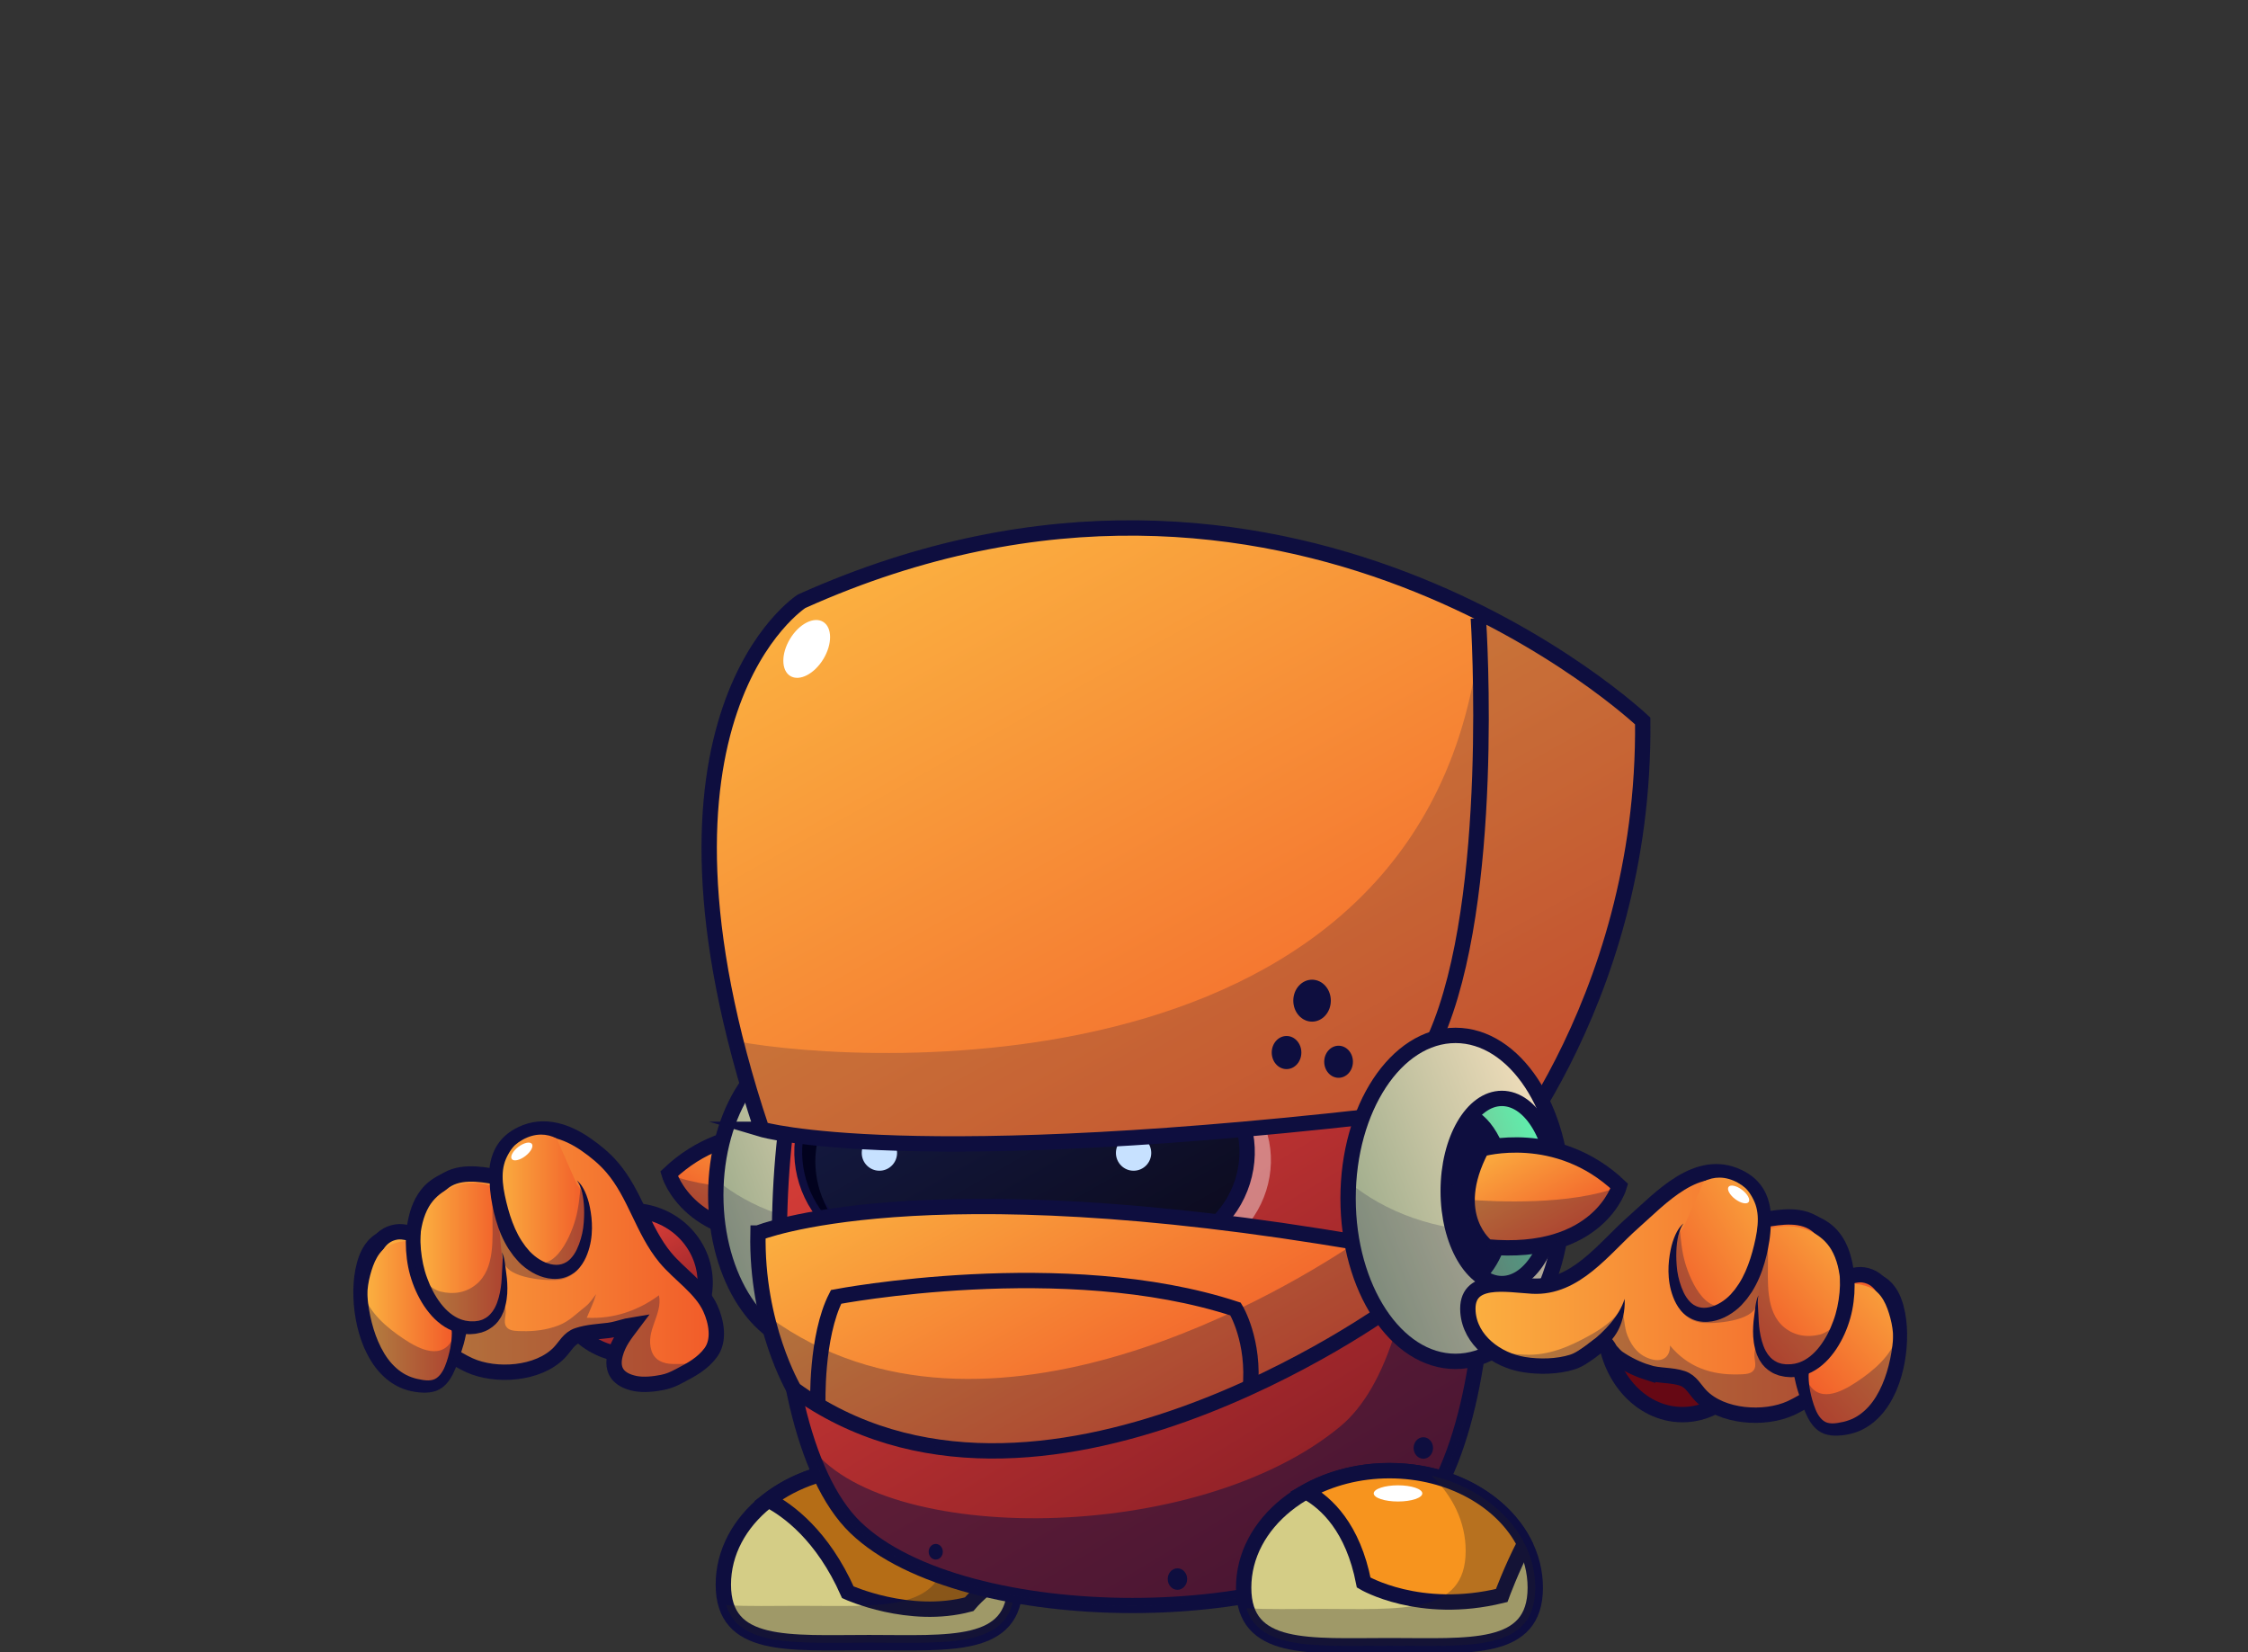<svg version="1.1" viewBox="0 0 732.13 537.98" xml:space="preserve" xmlns="http://www.w3.org/2000/svg"><rect x="0" y="0" width="732.13" height="537.98" fill="#333333" stroke="none"/><defs><clipPath id="clipPath1966"><path d="m2362 1418.5h94.08v-55.48h-94.08z"/></clipPath><linearGradient id="linearGradient1996" x2="1" gradientTransform="matrix(-19.243 -34.036 34.036 -19.243 2380.5 1532.3)" gradientUnits="userSpaceOnUse"><stop stop-color="#fbb040" offset="0"/><stop stop-color="#f15a29" offset="1"/></linearGradient><clipPath id="clipPath2018"><path d="m2343.5 1515.6h49.52v-19.93h-49.52z"/></clipPath><linearGradient id="linearGradient2044" x2="1" gradientTransform="matrix(-83.745 -32.382 -32.382 83.745 2431.9 1524.7)" gradientUnits="userSpaceOnUse"><stop stop-color="#fbe4c1" offset="0"/><stop stop-color="#8ca181" offset="1"/></linearGradient><clipPath id="clipPath2066"><path d="m2358.6 1513.8h64.44v-54.07h-64.44z"/></clipPath><linearGradient id="linearGradient2092" x2="1" gradientTransform="matrix(178.01 -294.78 -294.78 -178.01 2402 1651.9)" gradientUnits="userSpaceOnUse"><stop stop-color="#fb4c40" offset="0"/><stop stop-color="#781722" offset="1"/></linearGradient><clipPath id="clipPath2114"><path d="m2389.2 1607.9h220.15v-232.76h-220.15z"/></clipPath><clipPath id="clipPath2130"><path d="m2408.4 1548.5h131.17v-64.38h-131.17z"/></clipPath><linearGradient id="linearGradient2156" x2="1" gradientTransform="matrix(50.252 -88.884 -88.884 -50.252 2434.5 1566.5)" gradientUnits="userSpaceOnUse"><stop stop-color="#141a42" offset="0"/><stop stop-color="#0c0b1f" offset="1"/></linearGradient><radialGradient id="radialGradient2198" cx="0" cy="0" r="1" gradientTransform="matrix(12.114 0 0 -12.197 2494.7 1522.6)" gradientUnits="userSpaceOnUse"><stop stop-color="#fff" offset="0"/><stop stop-color="#fff" offset=".404"/><stop stop-color="#fff" stop-opacity="0" offset="1"/></radialGradient><mask id="mask2200" x="0" y="0" width="1" height="1" maskUnits="userSpaceOnUse"><path d="m-32768 32767h65535v-65535h-65535z" fill="url(#radialGradient2198)"/></mask><radialGradient id="radialGradient2222" cx="0" cy="0" r="1" gradientTransform="matrix(12.114 0 0 -12.197 2494.7 1522.6)" gradientUnits="userSpaceOnUse"><stop stop-color="#00aeef" offset="0"/><stop stop-color="#00aeef" offset=".404"/><stop stop-color="#2b3990" offset="1"/></radialGradient><radialGradient id="radialGradient2260" cx="0" cy="0" r="1" gradientTransform="matrix(12.114 0 0 -12.197 2412 1522.6)" gradientUnits="userSpaceOnUse"><stop stop-color="#fff" offset="0"/><stop stop-color="#fff" offset=".404"/><stop stop-color="#fff" stop-opacity="0" offset="1"/></radialGradient><mask id="mask2262" x="0" y="0" width="1" height="1" maskUnits="userSpaceOnUse"><path d="m-32768 32767h65535v-65535h-65535z" fill="url(#radialGradient2260)"/></mask><radialGradient id="radialGradient2284" cx="0" cy="0" r="1" gradientTransform="matrix(12.114 0 0 -12.197 2412 1522.6)" gradientUnits="userSpaceOnUse"><stop stop-color="#00aeef" offset="0"/><stop stop-color="#00aeef" offset=".404"/><stop stop-color="#2b3990" offset="1"/></radialGradient><linearGradient id="linearGradient2332" x2="1" gradientTransform="matrix(135.36 -239.42 -239.42 -135.36 2440.3 1732.7)" gradientUnits="userSpaceOnUse"><stop stop-color="#fbb040" offset="0"/><stop stop-color="#f15a29" offset="1"/></linearGradient><clipPath id="clipPath2354"><path d="m2365.2 1698h295.46v-186.72h-295.46z"/></clipPath><linearGradient id="linearGradient2400" x2="1" gradientTransform="matrix(60.882 -107.69 -107.69 -60.882 2439.7 1534.5)" gradientUnits="userSpaceOnUse"><stop stop-color="#fbb040" offset="0"/><stop stop-color="#f15a29" offset="1"/></linearGradient><clipPath id="clipPath2422"><path d="m2374.8 1493.5h203.85v-67.95h-203.85z"/></clipPath><linearGradient id="linearGradient2448" x2="1" gradientTransform="matrix(-90.493 -34.991 -34.991 90.493 2643.8 1524.9)" gradientUnits="userSpaceOnUse"><stop stop-color="#fbe4c1" offset="0"/><stop stop-color="#8ca181" offset="1"/></linearGradient><clipPath id="clipPath2470"><path d="m2564.6 1513.1h69.63v-58.43h-69.63z"/></clipPath><linearGradient id="linearGradient2496" x2="1" gradientTransform="matrix(-46.876 -18.125 -18.125 46.876 2637.6 1519.1)" gradientUnits="userSpaceOnUse"><stop stop-color="#58fbb4" offset="0"/><stop stop-color="#8ca181" offset="1"/></linearGradient><clipPath id="clipPath2522"><path d="m2597.2 1512.5h34.96v-32.5h-34.96z"/></clipPath><linearGradient id="linearGradient2548" x2="1" gradientTransform="matrix(19.243 -34.036 -34.036 -19.243 2615.9 1528.3)" gradientUnits="userSpaceOnUse"><stop stop-color="#fbb040" offset="0"/><stop stop-color="#f15a29" offset="1"/></linearGradient><clipPath id="clipPath2570"><path d="m2603.4 1511.6h49.52v-19.93h-49.52z"/></clipPath><clipPath id="clipPath3210"><path d="m2531.5 1417.5h94.08v-55.48h-94.08z"/></clipPath><linearGradient id="linearGradient3320" x2="1" gradientTransform="matrix(138.34 0 0 -138.34 2603.7 1476.9)" gradientUnits="userSpaceOnUse"><stop stop-color="#fbb040" offset="0"/><stop stop-color="#f15a29" offset="1"/></linearGradient><clipPath id="clipPath3342"><path d="m2613.5 1472h109.28v-35.88h-109.28z"/></clipPath><linearGradient id="linearGradient3368" x2="1" gradientTransform="matrix(-38.957 -35.281 -35.281 38.957 2752.3 1478.9)" gradientUnits="userSpaceOnUse"><stop stop-color="#fbb040" offset="0"/><stop stop-color="#f15a29" offset="1"/></linearGradient><linearGradient id="linearGradient3400" x2="1" gradientTransform="matrix(-37.487 -33.076 -33.076 37.487 2732.9 1497.9)" gradientUnits="userSpaceOnUse"><stop stop-color="#fbb040" offset="0"/><stop stop-color="#f15a29" offset="1"/></linearGradient><linearGradient id="linearGradient3432" x2="1" gradientTransform="matrix(-47.041 -28.666 -28.666 47.041 2710.2 1508.5)" gradientUnits="userSpaceOnUse"><stop stop-color="#fbb040" offset="0"/><stop stop-color="#f15a29" offset="1"/></linearGradient><clipPath id="clipPath3454"><path d="m2713.7 1462.9h30.48v-30.72h-30.48z"/></clipPath><clipPath id="clipPath3470"><path d="m2669.5 1499.8h56.87v-47.44h-56.87z"/></clipPath><linearGradient id="linearGradient8816" x2="1" gradientTransform="matrix(31.582 -52.296 -52.296 -31.582 2314.8 1507.2)" gradientUnits="userSpaceOnUse"><stop stop-color="#fb4c40" offset="0"/><stop stop-color="#781722" offset="1"/></linearGradient><linearGradient id="linearGradient8848" x2="1" gradientTransform="matrix(113.62 0 0 -113.62 2245.3 1488.9)" gradientUnits="userSpaceOnUse"><stop stop-color="#fbb040" offset="0"/><stop stop-color="#f15a29" offset="1"/></linearGradient><clipPath id="clipPath8870"><path d="m2264.5 1477.2h89.34v-29.73h-89.34z"/></clipPath><linearGradient id="linearGradient8896" x2="1" gradientTransform="matrix(28.184 0 0 -28.184 2245.1 1470.3)" gradientUnits="userSpaceOnUse"><stop stop-color="#fbb040" offset="0"/><stop stop-color="#f15a29" offset="1"/></linearGradient><linearGradient id="linearGradient8928" x2="1" gradientTransform="matrix(27.507 0 0 -27.507 2262.2 1489.2)" gradientUnits="userSpaceOnUse"><stop stop-color="#fbb040" offset="0"/><stop stop-color="#f15a29" offset="1"/></linearGradient><linearGradient id="linearGradient8960" x2="1" gradientTransform="matrix(29.841 0 0 -29.841 2287.1 1506.2)" gradientUnits="userSpaceOnUse"><stop stop-color="#fbb040" offset="0"/><stop stop-color="#f15a29" offset="1"/></linearGradient><clipPath id="clipPath8982"><path d="m2243.1 1476.9h30.48v-30.72h-30.48z"/></clipPath><clipPath id="clipPath8998"><path d="m2260.9 1513.8h56.88v-47.44h-56.88z"/></clipPath></defs><g transform="matrix(1.333 0 0 -1.333 0 2690.7)"><g transform="matrix(.75 0 0 .75 -1594.1 594.92)"><g transform="translate(2456.1 1382)"><path d="m0 0c0-21.059-21.268-18.898-47.5-18.898-26.234 0-47.5-2.161-47.5 18.898 0 21.061 21.266 38.133 47.5 38.133 26.232 0 47.5-17.072 47.5-38.133" fill="#d4cd86"/><path d="m0 0c0-21.059-21.268-18.898-47.5-18.898-26.234 0-47.5-2.161-47.5 18.898 0 21.061 21.266 38.133 47.5 38.133 26.232 0 47.5-17.072 47.5-38.133z" fill="none" stroke="#0e0e3f" stroke-miterlimit="10" stroke-width="5"/></g><g transform="translate(2408.6 1420.1)"><path d="m0 0c-12.723 0-24.268-4.023-32.793-10.561 6.375-3.332 17.611-11.488 25.856-30.039 0 0 19.964-9.115 39.496-3.906 0 0 6.089 7.35 14.58 11.01-2.852 18.871-22.862 33.496-47.139 33.496" fill="#b56d16"/><path d="m0 0c-12.723 0-24.268-4.023-32.793-10.561 6.375-3.332 17.611-11.488 25.856-30.039 0 0 19.964-9.115 39.496-3.906 0 0 6.089 7.35 14.58 11.01-2.852 18.871-22.862 33.496-47.139 33.496z" fill="none" stroke="#0e0e3f" stroke-miterlimit="10" stroke-width="5"/></g><g clip-path="url(#clipPath1966)" opacity=".3"><g transform="translate(2422.3 1418.5)"><path d="m0 0c6.937-6.629 11.123-15.178 11.123-24.514 0-21.058-21.266-18.898-47.5-18.898-8.723 0-16.891-0.236-23.916 0.221 4.322-13.883 23.533-12.221 46.584-12.221 26.232 0 47.5-2.16 47.5 18.898 0 17.233-14.242 31.789-33.791 36.514" fill="#231f20"/></g></g><g transform="translate(2419.3 1412.7)"><path d="m0 0c0-1.455-3.541-2.637-7.91-2.637-4.371 0-7.912 1.182-7.912 2.637 0 1.457 3.541 2.637 7.912 2.637 4.369 0 7.91-1.18 7.91-2.637" fill="#fff"/></g><path d="m2343.4 1515.8s6.479-23.099 43.035-19.799c0 0 13.42 9.899 1.852 31.899 0 0-4.457 1.299-11.146 1.299-9.006 0-22.058-2.353-33.741-13.399" fill="url(#linearGradient1996)"/><g transform="translate(2388.3 1527.9)"><path d="m0 0s-24.526 7.15-44.887-12.1c0 0 6.479-23.099 43.035-19.799 0 0 13.42 9.899 1.852 31.899z" fill="none" stroke="#0e0e3f" stroke-miterlimit="10" stroke-width="5"/></g><g clip-path="url(#clipPath2018)" opacity=".3"><g transform="translate(2393 1511.4)"><path d="m0 0c0.083-10.556-6.543-15.459-6.543-15.459-34.687-3.131-42.289 17.492-42.977 19.611 15.874-6.043 40.178-4.886 49.52-4.152" fill="#0e0e3f"/></g></g><path d="m2358.6 1508.9c0-27.134 14.497-49.131 32.382-49.131 17.883 0 32.381 21.997 32.381 49.131 0 27.135-14.498 49.131-32.381 49.131-17.885 0-32.382-21.996-32.382-49.131" fill="url(#linearGradient2044)"/><g transform="translate(2423.4 1508.9)"><path d="m0 0c0-27.135-14.498-49.131-32.381-49.131-17.885 0-32.383 21.996-32.383 49.131s14.498 49.131 32.383 49.131c17.883 0 32.381-21.996 32.381-49.131z" fill="none" stroke="#0e0e3f" stroke-miterlimit="10" stroke-width="5"/></g><g clip-path="url(#clipPath2066)" opacity=".2"><g transform="translate(2402.3 1499)"><path d="m0 0c-17.052 0-32.454 5.686-43.49 14.832-0.107-1.626-0.163-3.273-0.163-4.941 0-27.135 14.498-49.131 32.382-49.131 16.331 0 29.831 18.344 32.053 42.191-6.483-1.908-13.481-2.951-20.782-2.951" fill="#0e0e3f"/></g></g><path d="m2404.1 1598.9c-31.417-37.541-34.558-165 0-198.36 35.092-33.88 145.37-33.88 180.46 0 34.558 33.368 31.417 160.82 0 198.36-15.951 19.059-53.091 28.588-90.231 28.588s-74.279-9.529-90.231-28.588" fill="url(#linearGradient2092)"/><g transform="translate(2584.6 1400.6)"><path d="m0 0c-35.092-33.881-145.37-33.881-180.46 0-34.559 33.367-31.418 160.82 0 198.36 31.902 38.117 148.56 38.117 180.46 0 31.418-37.541 34.559-165 0-198.36z" fill="none" stroke="#0e0e3f" stroke-miterlimit="10" stroke-width="4.947"/></g><g clip-path="url(#clipPath2114)" opacity=".5"><g transform="translate(2584.6 1598.9)"><path d="m0 0c-2.742 3.277-6.127 6.268-10.016 8.98 19.004-54.595 18.768-148.38-12.482-174.34-46.74-38.834-150.07-38.834-172.9-6.049 3.819-11.611 8.774-21.004 14.932-26.949 35.092-33.881 145.37-33.881 180.46 0 34.559 33.367 31.418 160.82 0 198.36" fill="#0e0e3f"/></g></g><g clip-path="url(#clipPath2130)" opacity=".4"><g transform="translate(2518.8 1548.2)"><path d="m0 0c-0.335 0.106-0.714 0.206-1.072 0.31 23.398-11.889 19.55-46.704-5.061-56.389-18.068-7.11-81.711-7.461-104.34-1.063 0.929-0.47 1.879-0.918 2.877-1.309 19.022-7.486 88.579-7.486 107.6 0 26.256 10.332 28.881 49.266 0 58.451" fill="#fff"/></g></g><path d="m2406.9 1550.1c-28.116-8.941-25.559-46.842 0-56.902 18.517-7.286 86.228-7.286 104.75 0 25.558 10.06 28.113 47.961 0 56.902-10.184 3.238-31.278 4.858-52.373 4.858s-42.19-1.62-52.373-4.858" fill="url(#linearGradient2156)"/><g transform="translate(2511.6 1493.2)"><path d="m0 0c-18.518-7.287-86.229-7.287-104.74 0-25.56 10.059-28.116 47.961 0 56.901 20.366 6.478 84.378 6.478 104.74 0 28.113-8.94 25.559-46.842 0-56.901z" fill="none" stroke="#0e0e3f" stroke-miterlimit="10" stroke-width="5"/></g><g transform="translate(2411.2 1547)"><path d="m0 0c20.368 6.478 84.379 6.478 104.75 0 2.359-0.75 4.484-1.72 6.416-2.845-2.883 2.497-6.436 4.532-10.709 5.891-20.367 6.477-84.379 6.477-104.74 0-26.367-8.385-25.759-42.239-4.5-54.714-16.903 14.22-15.661 43.893 8.792 51.668" fill="#02021e"/></g><g mask="url(#mask2200)"><path d="m2482.6 1522.6c0-6.735 5.421-12.196 12.113-12.196 6.69 0 12.113 5.461 12.113 12.196 0 6.738-5.423 12.198-12.113 12.198-6.692 0-12.113-5.46-12.113-12.198" fill="url(#radialGradient2222)"/></g><g transform="translate(2500.5 1522.6)"><path d="m0 0c0-3.199-2.576-5.794-5.754-5.794s-5.754 2.595-5.754 5.794 2.576 5.793 5.754 5.793 5.754-2.594 5.754-5.793" fill="#c7e1ff"/></g><g mask="url(#mask2262)"><path d="m2399.8 1522.6c0-6.735 5.425-12.196 12.114-12.196 6.691 0 12.114 5.461 12.114 12.196 0 6.738-5.423 12.198-12.114 12.198-6.689 0-12.114-5.46-12.114-12.198" fill="url(#radialGradient2284)"/></g><g transform="translate(2417.7 1522.6)"><path d="m0 0c0-3.199-2.576-5.794-5.755-5.794-3.177 0-5.755 2.595-5.755 5.794s2.578 5.793 5.755 5.793c3.179 0 5.755-2.594 5.755-5.793" fill="#c7e1ff"/></g><g transform="translate(2421.8 1602.4)"><path d="m0 0c0.91-1.408-0.838-4.156-3.902-6.137-3.066-1.98-6.287-2.445-7.198-1.036-0.91 1.408 0.836 4.155 3.903 6.136 3.064 1.98 6.287 2.445 7.197 1.037" fill="#fff"/></g><g transform="translate(2592.3 1426.5)"><path d="m0 0c0-1.936-1.416-3.504-3.166-3.504-1.748 0-3.166 1.568-3.166 3.504s1.418 3.504 3.166 3.504c1.75 0 3.166-1.568 3.166-3.504" fill="#0e0e3f"/></g><g transform="translate(2512.2 1383.8)"><path d="m0 0c0-1.936-1.418-3.504-3.167-3.504s-3.167 1.568-3.167 3.504 1.418 3.504 3.167 3.504 3.167-1.568 3.167-3.504" fill="#0e0e3f"/></g><g transform="translate(2432.6 1392.7)"><path d="m0 0c0-1.407-1.029-2.549-2.303-2.549-1.271 0-2.302 1.142-2.302 2.549s1.031 2.548 2.302 2.548c1.274 0 2.303-1.141 2.303-2.548" fill="#0e0e3f"/></g><path d="m2386.6 1702.3s-57.999-37-12.999-172c0 0 47-14.001 214 5.999l20.001-25s54 58 52.999 152c0 0-66.308 62.866-166.93 62.872-32.478 0-68.518-6.546-107.07-23.871" fill="url(#linearGradient2332)"/><g transform="translate(2373.6 1530.3)"><path d="m0 0s47-14 214 6l20-25s54 58 53 152c0 0-116 110-274 39 0 0-58-37-13-172z" fill="none" stroke="#0e0e3f" stroke-miterlimit="10" stroke-width="5"/></g><g clip-path="url(#clipPath2354)" opacity=".2"><g transform="translate(2660.6 1663.3)"><path d="m0 0s-27.388 20.336-52.377 34.719c-10.91-156.99-199.9-147.21-243.06-139 2.283-9.042 5.066-18.598 8.438-28.715 0 0 47-14 214 6l20-25s54 58 53 152" fill="#0e0e3f"/></g></g><g transform="translate(2393.6 1695.6)"><path d="m0 0c3-1.813 3.042-7.236 0.095-12.11-2.949-4.875-7.77-7.357-10.77-5.542-3 1.813-3.042 7.236-0.094 12.111 2.948 4.874 7.769 7.355 10.769 5.541" fill="#fff"/></g><g transform="translate(2595.4 1559.4)"><path d="m0 0-4.576 2.014c19.53 44.384 13.795 134.3 13.735 135.21l4.988 0.332c0.249-3.738 5.873-92.055-14.147-137.55" fill="#0e0e3f"/></g><g transform="translate(2559 1572.2)"><path d="m0 0c0-3.773-2.736-6.832-6.113-6.832-3.375 0-6.113 3.059-6.113 6.832s2.738 6.832 6.113 6.832c3.377 0 6.113-3.059 6.113-6.832" fill="#0e0e3f"/></g><g transform="translate(2549.4 1555.3)"><path d="m0 0c0-2.979-2.16-5.394-4.826-5.394-2.664 0-4.825 2.415-4.825 5.394s2.161 5.394 4.825 5.394c2.666 0 4.826-2.415 4.826-5.394" fill="#0e0e3f"/></g><g transform="translate(2566.2 1552.3)"><path d="m0 0c0-2.886-2.092-5.224-4.675-5.224-2.581 0-4.674 2.338-4.674 5.224s2.093 5.225 4.674 5.225c2.583 0 4.675-2.339 4.675-5.225" fill="#0e0e3f"/></g><path d="m2372.4 1496.5c-0.653-30.018 11.747-50.901 11.747-50.901 78.96-57.426 194.46 26.756 194.46 26.756l-9.788 20.882c-52.7 9.062-93.104 11.936-123.17 11.936-52.219-1e-3 -73.251-8.673-73.251-8.673" fill="url(#linearGradient2400)"/><g transform="translate(2372.4 1496.5)"><path d="m0 0s52.207 21.535 196.42-3.263l9.788-20.882s-115.5-84.181-194.47-26.755c0 0-12.399 20.882-11.747 50.9z" fill="none" stroke="#0e0e3f" stroke-miterlimit="10" stroke-width="5"/></g><g clip-path="url(#clipPath2422)" opacity=".3"><g transform="translate(2568.8 1493.2)"><path d="m0 0c-0.524 0.091-1.036 0.174-1.558 0.263-19.502-13.168-120.08-76.078-191.1-24.423 0 0-0.546 0.923-1.396 2.638 3.442-16.11 9.378-26.116 9.378-26.116 78.961-57.425 194.47 26.756 194.47 26.756z" fill="#0e0e3f"/></g></g><path d="m2564.6 1507.8c0-29.321 15.666-53.09 34.99-53.09 19.325 0 34.992 23.769 34.992 53.09s-15.667 53.089-34.992 53.089c-19.324 0-34.99-23.768-34.99-53.089" fill="url(#linearGradient2448)"/><g transform="translate(2634.6 1507.8)"><path d="m0 0c0-29.321-15.667-53.091-34.991-53.091s-34.99 23.77-34.99 53.091c0 29.32 15.666 53.089 34.99 53.089s34.991-23.769 34.991-53.089z" fill="none" stroke="#0e0e3f" stroke-miterlimit="10" stroke-width="5"/></g><g clip-path="url(#clipPath2470)" opacity=".2"><g transform="translate(2611.8 1497.1)"><path d="m0 0c-18.426 0-35.068 6.145-46.994 16.027-0.115-1.756-0.176-3.537-0.176-5.339 0-29.321 15.666-53.09 34.99-53.09 17.647 0 32.235 19.823 34.637 45.591-7.006-2.062-14.568-3.189-22.457-3.189" fill="#0e0e3f"/></g></g><path d="m2597.2 1510.2c0-16.66 7.827-30.165 17.481-30.165 9.655 0 17.482 13.505 17.482 30.165 0 16.659-7.827 30.163-17.482 30.163-9.654 0-17.481-13.504-17.481-30.163" fill="url(#linearGradient2496)"/><g transform="translate(2632.2 1510.2)"><path d="m0 0c0-16.659-7.828-30.164-17.482-30.164-9.655 0-17.482 13.505-17.482 30.164 0 16.66 7.827 30.164 17.482 30.164 9.654 0 17.482-13.504 17.482-30.164z" fill="none" stroke="#0e0e3f" stroke-miterlimit="10" stroke-width="5"/></g><g transform="translate(2606.1 1536.5)"><path d="m0 0c-5.334-5.164-8.942-15.002-8.942-26.307 0-13.445 5.102-24.826 12.145-28.72 5.332 5.166 8.942 15.003 8.942 26.307 0 13.447-5.102 24.825-12.145 28.72" fill="#0e0e3f"/></g><g clip-path="url(#clipPath2522)" opacity=".3"><g transform="translate(2632.1 1510.1)"><path d="m0 0c-15.758-2.032-27.264-0.073-34.892 2.46-0.034-0.773-0.068-1.548-0.068-2.338 0-16.659 7.827-30.164 17.481-30.164 9.631 0 17.44 13.439 17.479 30.042" fill="#0e0e3f"/></g></g><path d="m2608.1 1523.9c-11.568-22 1.852-31.899 1.852-31.899 36.557-3.3 43.035 19.8 43.035 19.8-11.683 11.045-24.735 13.399-33.741 13.398-6.688 0-11.146-1.299-11.146-1.299" fill="url(#linearGradient2548)"/><g transform="translate(2608.1 1523.9)"><path d="m0 0s24.526 7.15 44.887-12.1c0 0-6.479-23.099-43.035-19.799 0 0-13.42 9.899-1.852 31.899z" fill="none" stroke="#0e0e3f" stroke-miterlimit="10" stroke-width="5"/></g><g clip-path="url(#clipPath2570)" opacity=".3"><g transform="translate(2603.4 1507.4)"><path d="M 0,0 C -0.083,-10.556 6.543,-15.459 6.543,-15.459 41.23,-18.59 48.832,2.033 49.52,4.152 33.646,-1.891 9.342,-0.734 0,0" fill="#0e0e3f"/></g></g><g transform="translate(2391.9 1440.7)"><path d="m0 0s-0.72 22.058 5.94 35.024c0 0 74.586 14.282 130.13-3.967 0 0 6.348-10.315 4.761-26.184" fill="none" stroke="#0e0e3f" stroke-miterlimit="10" stroke-width="5"/></g><g transform="translate(2625.6 1381)"><path d="m0 0c0-21.059-21.266-18.898-47.5-18.898-26.232 0-47.5-2.161-47.5 18.898 0 21.061 21.268 38.133 47.5 38.133 26.234 0 47.5-17.072 47.5-38.133" fill="#d4cd86"/><path d="m0 0c0-21.059-21.266-18.898-47.5-18.898-26.232 0-47.5-2.161-47.5 18.898 0 21.061 21.268 38.133 47.5 38.133 26.234 0 47.5-17.072 47.5-38.133z" fill="none" stroke="#0e0e3f" stroke-miterlimit="10" stroke-width="5"/></g><g transform="translate(2578.1 1419.1)"><path d="m 0,0 c -10.098,0 -19.453,-2.537 -27.148,-6.85 6.685,-3.67 15.277,-11.765 18.753,-29.593 0,0 18.143,-10.782 44.961,-4.207 0,0 3.112,8.515 7.446,16.863 C 36.949,-9.84 19.91,0 0,0" fill="#f7941e"/><path d="m 0,0 c -10.098,0 -19.453,-2.537 -27.148,-6.85 6.685,-3.67 15.277,-11.765 18.753,-29.593 0,0 18.143,-10.782 44.961,-4.207 0,0 3.112,8.515 7.446,16.863 C 36.949,-9.84 19.91,0 0,0 Z" fill="none" stroke="#0e0e3f" stroke-miterlimit="10" stroke-width="5"/></g><g clip-path="url(#clipPath3210)" opacity=".3"><g transform="translate(2591.8 1417.5)"><path d="m0 0c6.939-6.629 11.125-15.178 11.125-24.514 0-21.058-21.268-18.898-47.5-18.898-8.725 0-16.893-0.236-23.918 0.221 4.324-13.883 23.533-12.221 46.584-12.221 26.234 0 47.5-2.16 47.5 18.898 0 17.233-14.242 31.789-33.791 36.514" fill="#231f20"/></g></g><g transform="translate(2588.8 1411.7)"><path d="m0 0c0-1.455-3.543-2.637-7.912-2.637s-7.912 1.182-7.912 2.637c0 1.457 3.543 2.637 7.912 2.637s7.912-1.18 7.912-2.637" fill="#fff"/></g><g transform="translate(2698.9 1466.9)"><path d="m0 0c0-16.312-11.353-29.535-25.355-29.535-14.003 0-25.356 13.223-25.356 29.535s11.353 29.535 25.356 29.535c14.002 0 25.355-13.223 25.355-29.535" fill="#660814"/><path d="m0 0c0-16.312-11.353-29.535-25.355-29.535-14.003 0-25.356 13.223-25.356 29.535s11.353 29.535 25.356 29.535c14.002 0 25.355-13.223 25.355-29.535z" fill="none" stroke="#0e0e3f" stroke-miterlimit="10" stroke-width="5"/></g><path d="m2657.4 1499.9c-9.411-8.321-18.68-21.432-32.713-20.654-8.321 0.457-21.876 3.365-21.003-8.43 0.682-9.24 9.392-15.713 18.24-17.138 5.064-0.818 10.954-0.673 15.703 0.809 2.252 0.706 4.13 2.112 6.039 3.444 1.012 0.705 3.386 2.974 4.726 2.607 0.728-0.199 1.278-1.801 1.896-2.47 0.702-0.762 1.476-1.7 2.341-2.287 2.942-2.006 6.183-3.579 9.579-4.66 3.669-1.17 7.752-0.735 11.347-1.94 2.858-0.957 4.01-3.576 5.998-5.631 6.836-7.066 20.669-7.955 29.23-4.086 5.066 2.289 7.813 5.294 13.699 5.294 2.885 0 5.528-0.08 8.047 1.157 5.088 2.502 9.273 4.526 10.534 10.532 0.507 2.42 0.785 4.959 0.904 7.419 0.103 2.102-0.18 4.377-0.447 6.463-0.694 5.455-2.772 11.621-8.982 12.565-1.349 0.205-2.661-0.065-3.972-0.334-1.175-0.241-2.351-0.482-3.556-0.381-2.529 0.215-1.568 0.604-1.582 3.176-0.023 4.807-1.879 10.018-5.528 13.26-5.049 4.478-12.455 3.176-17.939 2.211-0.127 6.318-2.195 11.12-8.18 13.984-2.467 1.181-4.884 1.694-7.243 1.694-10.462-1e-3 -19.762-10.086-27.138-16.604" fill="url(#linearGradient3320)"/><g transform="translate(2662.2 1451.1)"><path d="m0 0c-3.396 1.082-6.637 2.654-9.579 4.66-0.865 0.588-1.639 1.526-2.341 2.287-0.617 0.67-1.168 2.272-1.895 2.471-1.341 0.367-3.714-1.902-4.726-2.607-1.91-1.332-3.787-2.739-6.039-3.444-4.75-1.482-10.64-1.627-15.703-0.81-8.849 1.425-17.559 7.898-18.24 17.138-0.873 11.795 12.681 8.887 21.002 8.43 14.034-0.777 23.302 12.334 32.712 20.654 9.039 7.989 20.968 21.332 34.382 14.91 5.986-2.863 8.053-7.666 8.18-13.984 5.484 0.965 12.891 2.268 17.939-2.211 3.649-3.242 5.505-8.453 5.529-13.26 0.012-2.572-0.948-2.961 1.582-3.175 2.548-0.213 4.969 1.103 7.527 0.714 6.21-0.943 8.288-7.109 8.983-12.564 0.266-2.086 0.549-4.361 0.447-6.463-0.12-2.461-0.398-5-0.906-7.42-1.26-6.006-5.445-8.029-10.533-10.531-2.519-1.238-5.162-1.158-8.047-1.158-5.885 0-8.633-3.004-13.699-5.293-8.561-3.869-22.394-2.981-29.229 4.086-1.989 2.054-3.141 4.674-5.999 5.631-3.595 1.205-7.678 0.769-11.347 1.939z" fill="none" stroke="#0e0e3f" stroke-miterlimit="10" stroke-width="5"/></g><g clip-path="url(#clipPath3342)" opacity=".3"><g transform="translate(2662.2 1451.1)"><path d="m0 0c-3.396 1.082-6.637 2.654-9.579 4.66-0.865 0.588-1.639 1.526-2.341 2.287-0.617 0.67-1.168 2.272-1.895 2.471-1.341 0.367-3.714-1.902-4.726-2.607-1.91-1.332-3.787-2.739-6.039-3.444-2.877-0.898-6.452-1.683-9.45-1.121-2.894 0.541-5.863 0.041-8.677 1.201-2.322 0.959-4.015 2.514-6.075 3.996 2.695-1.314 5.676-1.5 8.747-1.652 7.746-0.387 14.773 2.678 21.393 6.406 4.253 2.395 7.433 4.762 10.237 8.68 0.951-2.932 0.68-6.043 1.903-9.016 1.53-3.72 3.819-6.48 7.808-7.576 3.544-0.974 6.026 0.678 5.993 4.477 5.705-6.92 13.299-9.637 22.218-9.397 1.304 0.035 3.512-0.015 4.587 0.899 1.732 1.474 0.615 3.57 0.687 5.642 0.062 1.77 0.975 4.516 0.568 6.19 1.03-4.246 3.671-9.932 8.126-11.467 5.737-1.977 12.137 1.51 15.293 6.279 0.646 0.977 0.995 2.092 1.719 3.024-0.05-3.309-1.775-6.618-2.715-9.883-3.403-11.832-13.573-14.592-24.738-15.035-6.745-0.268-13.963 3.086-17.28 8.972-0.576 1.024-1.234 2.485-2.067 3.287-1.483 1.432-3.652 0.991-5.494 1.088-2.764 0.147-5.574 0.801-8.203 1.639" fill="#0e0e3f"/></g></g><path d="m2725.5 1479.4-10.163-27.105c-2.465-3.365-0.939-12.599 0.895-16.037 2.102-3.926 5.198-4.123 9.369-3.32 3.384 0.65 6.39 2.445 8.733 4.951 2.971 3.176 4.864 7.252 6.09 11.385 0.636 2.146 1.096 4.346 1.404 6.564 0.619 4.467 0.615 8.608-0.564 12.998-1.058 3.939-2.738 8.397-6.844 10.02-1.666 0.656-3.674 1.168-5.613 1.168-1.156 0-2.288-0.182-3.307-0.624" fill="url(#linearGradient3368)"/><g transform="translate(2726.4 1483.1)"><path d="m0 0s0.088 0.045 0.257 0.133c0.172 0.084 0.411 0.232 0.772 0.346 0.708 0.263 1.792 0.564 3.215 0.611 1.414 0.051 3.163-0.035 5.107-0.567 0.975-0.252 2-0.609 3.053-1.138 0.531-0.262 1.057-0.586 1.576-0.99l0.198-0.149 0.228-0.215 0.312-0.293c0.21-0.197 0.421-0.396 0.635-0.597 0.425-0.498 0.908-1.088 1.306-1.661 0.335-0.58 0.757-1.156 1.034-1.787 0.308-0.623 0.607-1.269 0.825-1.939 0.258-0.664 0.453-1.348 0.643-2.045 0.754-2.783 1.106-5.754 1.164-8.822 0.044-3.063-0.178-6.227-0.753-9.403-0.546-3.177-1.466-6.365-2.764-9.445-1.357-3.049-3.085-6.033-5.49-8.5-2.354-2.48-5.376-4.424-8.589-5.312-0.794-0.258-1.596-0.383-2.407-0.54-0.671-0.105-1.529-0.212-2.295-0.248-1.565-0.078-3.281 4e-3 -4.917 0.672-4.747 1.905-6.397 7.975-7.881 12.36-0.61 1.8-1.125 3.64-1.495 5.504-0.141 0.712-0.486 1.33 0.145 1.765 0.614 0.426 1.458 0.555 2.143 0.817 0.994 0.379 1.958 0.839 2.889 1.349-0.488-0.267-0.666-2.568-0.665-3.099 3e-3 -1.668 0.206-3.309 0.515-4.948 0.37-1.806 0.899-3.855 1.728-5.888 0.795-1.985 2.145-3.881 3.907-4.356 0.897-0.267 2.012-0.258 3.241-0.074 0.637 0.1 1.188 0.211 1.931 0.369 0.59 0.166 1.225 0.299 1.809 0.539 2.404 0.83 4.565 2.391 6.397 4.401 1.832 2.013 3.29 4.515 4.445 7.171 1.153 2.67 2 5.516 2.598 8.379 0.601 2.864 0.948 5.748 1.087 8.543 0.101 2.784 0.059 5.502-0.374 7.961-0.199 1.233-0.514 2.389-0.891 3.461-0.157 0.559-0.434 1.024-0.636 1.537-0.245 0.459-0.472 0.84-0.735 1.286-0.186 0.226-0.371 0.451-0.553 0.671l-0.272 0.332-0.067 0.082s-0.034 0.041-0.051 0.063c-0.02 0.021 0.122-0.119 0.054-0.053l-0.127 0.121c-0.326 0.334-0.703 0.637-1.089 0.922-0.776 0.57-1.617 1.037-2.442 1.401-1.652 0.736-3.218 1.164-4.528 1.375-1.31 0.203-2.381 0.201-3.087 0.103-0.358-0.029-0.638-0.103-0.824-0.144-0.185-0.04-0.282-0.061-0.282-0.061" fill="#0e0e3f"/></g><path d="m2700.3 1497.1-2.002-22.721c-0.725-1.775-0.523-4.17-0.651-6.097-0.515-7.747 1.077-16.959 10.441-16.67 8.275 0.257 13.502 9.14 15.573 16.162 2.129 7.199 2.028 17.072-1.584 23.253-2.926 5.01-8.726 7.719-14.447 7.719-2.546 0-5.076-0.537-7.33-1.646" fill="url(#linearGradient3400)"/><g transform="translate(2700.5 1500.8)"><path d="m0 0s0.373 0.215 1.072 0.617c0.699 0.375 1.815 0.906 3.294 1.322 1.485 0.393 3.363 0.752 5.556 0.69 2.184-0.047 4.692-0.457 7.234-1.559 2.522-1.09 5.186-2.806 7.167-5.47 0.241-0.336 0.484-0.674 0.728-1.016l0.092-0.129 0.022-0.031c-0.025 0.049 0.062-0.104 0.059-0.1l0.035-0.06 0.141-0.243 0.286-0.486 0.287-0.494 0.288-0.59c0.181-0.39 0.403-0.803 0.551-1.189 0.678-1.547 1.125-3.192 1.513-4.864 0.721-3.359 0.942-6.884 0.723-10.439-0.123-1.775-0.336-3.564-0.694-5.346-0.35-1.789-0.866-3.558-1.47-5.248-0.648-1.767-1.375-3.402-2.264-5.017-0.876-1.61-1.875-3.157-3.058-4.584-2.295-2.866-5.399-5.328-9.039-6.409-0.44-0.158-0.916-0.212-1.368-0.318-0.457-0.101-0.913-0.182-1.376-0.197l-0.688-0.049-0.342-0.023-0.171-0.01-0.085-6e-3 -0.179 2e-3 -0.036 2e-3c-0.389 0.029-0.776 0.058-1.161 0.088l-0.576 0.043-0.714 0.134c-0.472 0.098-0.949 0.184-1.396 0.309-0.855 0.318-1.703 0.598-2.459 1.098-1.534 0.902-2.801 2.17-3.602 3.551l-0.318 0.505-0.251 0.526c-0.16 0.349-0.335 0.691-0.474 1.035-0.231 0.701-0.508 1.377-0.642 2.057-0.677 2.701-0.701 5.171-0.589 7.31 0.095 2.152 0.475 3.965 0.606 5.424 0.15 1.5 0.394 2.697 0.652 3.473 0.112 0.392 0.258 0.673 0.348 0.863 0.089 0.187 0.135 0.285 0.135 0.285s-0.022-0.105-0.064-0.311c-0.044-0.203-0.108-0.5-0.137-0.898-0.097-0.789-0.044-1.945 0.06-3.435 0.138-1.536 0.118-3.346 0.313-5.362 0.204-2.017 0.595-4.283 1.417-6.494 0.18-0.568 0.478-1.076 0.724-1.619 0.142-0.26 0.311-0.5 0.463-0.752l0.235-0.377 0.279-0.336c0.699-0.941 1.593-1.682 2.638-2.17 0.499-0.289 1.097-0.402 1.666-0.58 0.283-0.049 0.561-0.061 0.839-0.105l0.416-0.063 0.577 6e-3c0.385 4e-3 0.774 8e-3 1.164 0.012h0.037c0.137-2e-3 -0.146 0-0.107 2e-3l0.061 7e-3 0.121 0.018 0.241 0.033 0.485 0.067c0.327 0.021 0.644 0.103 0.959 0.199 0.313 0.099 0.641 0.138 0.945 0.279 2.495 0.902 4.752 2.795 6.597 5.205 1.835 2.397 3.348 5.295 4.402 8.238 1.144 3.034 1.733 6.131 2.051 9.307 0.125 1.58 0.193 3.154 0.161 4.705-0.055 1.547-0.172 3.072-0.4 4.545-0.241 1.467-0.566 2.891-1.002 4.223-0.402 1.209-1.011 2.633-1.692 3.652-0.329 0.555-0.75 1.043-1.134 1.547-0.448 0.447-0.834 0.951-1.318 1.346-0.231 0.211-0.462 0.42-0.689 0.625-0.249 0.185-0.495 0.369-0.738 0.55-0.475 0.385-1.005 0.674-1.511 0.983-2.059 1.174-4.201 1.887-6.159 2.23-1.963 0.332-3.733 0.348-5.19 0.233-1.457-0.155-2.583-0.375-3.361-0.612-0.774-0.232-1.186-0.355-1.186-0.355" fill="#0e0e3f"/></g><path d="m2680.5 1513.3-6.621-15.045c-3.178-3.23-3.802-10.553-3.449-15.004 0.318-3.986 1.92-9.578 5.553-12.003 5.033-3.362 11.575-0.279 15.167 3.384 4.342 4.434 6.624 10.356 7.96 16.191 1.497 6.53 2.05 12.534-2.597 17.965-2.796 3.269-6.721 5.777-10.948 5.777-1.658 0-3.364-0.387-5.065-1.265" fill="url(#linearGradient3432)"/><g transform="translate(2680.5 1515.4)"><path d="m0 0s0.348 0.219 0.998 0.631c0.689 0.34 1.74 0.918 3.23 1.144 1.472 0.262 3.396 0.248 5.429-0.445 2.043-0.644 4.183-1.879 6.114-3.656 0.989-0.889 1.898-1.867 2.751-3.039 0.902-1.229 1.6-2.551 2.137-4.045 1.088-2.969 1.321-6.336 0.999-9.563-0.14-1.625-0.409-3.228-0.717-4.814-0.168-0.789-0.336-1.58-0.504-2.377-0.189-0.797-0.434-1.637-0.652-2.459-0.937-3.246-2.264-6.498-4.171-9.508-0.513-0.73-1.014-1.469-1.551-2.182-0.604-0.697-1.114-1.337-1.8-2.072-0.499-0.511-1.338-1.303-2.042-1.812-0.725-0.567-1.496-1.065-2.289-1.526-1.588-0.916-3.339-1.603-5.215-1.92-1.863-0.324-3.888-0.248-5.729 0.413-0.919 0.322-1.771 0.783-2.541 1.316l-0.147 0.098-0.037 0.023-0.118 0.09-0.054 0.045-0.216 0.179c-0.154 0.133-0.265 0.208-0.453 0.391-0.359 0.352-0.742 0.727-0.993 1.063-1.124 1.377-1.868 2.849-2.417 4.291-1.1 2.896-1.482 5.679-1.523 8.312-0.035 2.539 0.264 4.863 0.669 6.871 0.385 2.016 0.974 3.725 1.583 5.067 0.609 1.345 1.27 2.31 1.796 2.89 0.234 0.311 0.486 0.49 0.622 0.633 0.145 0.137 0.22 0.207 0.22 0.207s-0.056-0.088-0.163-0.256c-0.098-0.174-0.282-0.4-0.443-0.748-0.381-0.652-0.753-1.705-1.092-3.053-0.327-1.353-0.541-3.039-0.623-4.974-0.071-1.938-1e-3 -4.119 0.296-6.465 0.325-2.242 1.001-4.73 2.086-7.008 0.548-1.135 1.246-2.201 2.073-3.035 0.212-0.238 0.389-0.352 0.564-0.518 0.076-0.078 0.28-0.21 0.415-0.314l0.227-0.166 0.056-0.041-0.062 0.047 0.023-0.012 0.094-0.049c0.488-0.289 0.996-0.521 1.534-0.668 2.133-0.613 4.763 0.034 7.118 1.479 0.584 0.363 1.163 0.756 1.7 1.203 0.283 0.221 0.532 0.443 0.758 0.656 0.219 0.178 0.527 0.504 0.809 0.787 0.412 0.461 0.92 1.096 1.381 1.631 0.436 0.594 0.842 1.215 1.271 1.817 1.618 2.498 2.807 5.337 3.75 8.228 0.216 0.723 0.43 1.443 0.644 2.16 0.196 0.754 0.392 1.502 0.586 2.248 0.358 1.491 0.665 2.948 0.888 4.364 0.429 2.83 0.485 5.511-0.153 7.902-0.29 1.187-0.815 2.334-1.355 3.312-0.571 1.049-1.289 2.053-2.03 2.899-1.492 1.717-3.139 3.064-4.791 3.894-1.647 0.848-3.27 1.204-4.634 1.223-1.376 0.039-2.451-0.228-3.185-0.416-0.731-0.244-1.121-0.373-1.121-0.373" fill="#0e0e3f"/></g><g clip-path="url(#clipPath3454)" opacity=".3"><g transform="translate(2714.2 1448.3)"><path d="m0 0c3.565-7.336 10.894-3.746 16.06-0.303 5.678 3.787 11.201 8.465 13.269 14.955 2.2-6.461-1.586-15.201-4.291-20.697-3.068-6.236-6.878-8.896-13.792-9.92-8.151-1.207-13.417 8.707-11.246 15.965" fill="#0e0e3f"/></g></g><g clip-path="url(#clipPath3470)" opacity=".3"><g transform="translate(2672.6 1498.5)"><path d="m0 0c0.286-2.676-1.756-5.092-2.431-7.574-0.616-2.262-0.583-4.682-0.607-7.008-0.071-6.775 2.539-15.559 10.114-16.607 3.76-0.522 17.213 0.406 17.95 5.918-0.783-5.854-1.371-13.229 2.959-17.938 1.935-2.104 4.668-2.936 7.392-2.965 7.065-0.076 9.238 4.496 13.324 9.422 2.332 2.811 4.69 6.873 5.124 10.469 0.288-3.449-5.118-8.051-8.081-8.77-4.28-1.039-8.27-0.381-11.568 2.276-6.27 5.05-5.37 15.011-5.37 22.492 0 3.842 0.036 8.08-1.207 11.549-0.66-4.303-2.627-8.826-4.101-13.01-1.375-3.9-2.265-9.291-5.503-11.99-8.547-7.125-14.363 5.713-16.218 12.201-1.096 3.84-1.345 7.51-1.777 11.535" fill="#0e0e3f"/></g></g><g transform="translate(2695.1 1506.6)"><path d="m0 0c-0.628-0.826-2.597-0.385-4.396 0.984-1.801 1.37-2.752 3.147-2.125 3.973s2.596 0.385 4.396-0.984c1.801-1.369 2.752-3.149 2.125-3.973" fill="#fff"/></g><g transform="translate(2635.3 1455.4)"><path d="m0 0s15.912 8.332 19.397 19.658c0 0 1.903-18.553-19.397-19.658" fill="#0e0e3f"/></g><path d="m2306.9 1480.3c0-12.99 10.811-23.522 24.147-23.522 13.338 0 24.15 10.532 24.15 23.522s-10.812 23.521-24.15 23.521c-13.336 0-24.147-10.531-24.147-23.521" fill="url(#linearGradient8816)"/><g transform="translate(2355.2 1480.3)"><path d="m0 0c0-12.99-10.812-23.521-24.149-23.521s-24.149 10.531-24.149 23.521 10.812 23.521 24.149 23.521 24.149-10.531 24.149-23.521z" fill="none" stroke="#0e0e3f" stroke-miterlimit="10" stroke-width="4.947"/></g><path d="m2295.5 1528.8c-5.984-2.864-8.053-7.666-8.18-13.985-5.484 0.965-12.89 2.268-17.939-2.21-3.649-3.243-5.505-8.456-5.528-13.262-0.013-2.57 0.948-2.961-1.581-3.174-1.206-0.101-2.383 0.14-3.558 0.382-1.311 0.268-2.622 0.537-3.97 0.333-6.211-0.944-8.289-7.111-8.983-12.565-0.267-2.088-0.551-4.363-0.447-6.464 0.12-2.459 0.397-4.999 0.904-7.418 1.262-6.007 5.446-8.03 10.534-10.532 2.519-1.24 5.162-1.16 8.047-1.16 5.886 0 8.635-3.001 13.699-5.293 8.562-3.869 22.395-2.981 29.23 4.086 1.989 2.057 3.141 4.676 5.999 5.633 3.259 1.09 6.712 1.222 10.095 1.636 0.428 0.052 0.849 0.122 1.267 0.206 2.161 0.432 4.209 1.208 6.346 1.55-2.309-3.069-4.412-5.652-5.449-9.527-1.477-5.517 1.274-8.459 6.47-9.527 2.748-0.565 6.241-0.166 8.935 0.373 2.009 0.402 3.516 1.076 5.401 2.06 3.889 2.033 7.677 4.034 10.33 7.678 2.972 4.084 1.764 10.113-0.159 14.351-2.99 6.588-10.119 11.055-14.675 16.555-7.332 8.854-9.788 20.612-17.311 29.375-2.506 2.922-5.438 5.333-8.596 7.512-4.195 2.895-8.95 4.999-13.818 4.999-2.345 1e-3 -4.716-0.488-7.063-1.612" fill="url(#linearGradient8848)"/><g transform="translate(2325 1465)"><path d="m0 0c2.161 0.432 4.21 1.209 6.347 1.551-2.309-3.071-4.412-5.653-5.45-9.528-1.476-5.517 1.274-8.459 6.471-9.527 2.747-0.564 6.24-0.166 8.934 0.373 2.01 0.402 3.516 1.076 5.402 2.061 3.889 2.033 7.676 4.033 10.329 7.677 2.973 4.084 1.764 10.114-0.159 14.352-2.99 6.588-10.119 11.055-14.675 16.555-7.332 8.853-9.788 20.611-17.311 29.375-2.506 2.922-5.438 5.332-8.596 7.511-6.216 4.289-13.66 6.844-20.881 3.387-5.984-2.863-8.053-7.666-8.18-13.984-5.484 0.965-12.89 2.267-17.939-2.211-3.648-3.242-5.504-8.455-5.527-13.262-0.014-2.57 0.947-2.961-1.582-3.174-2.549-0.213-4.971 1.104-7.528 0.715-6.211-0.943-8.289-7.111-8.982-12.564-0.268-2.088-0.551-4.364-0.447-6.465 0.119-2.459 0.396-4.998 0.904-7.418 1.262-6.006 5.445-8.029 10.533-10.531 2.52-1.241 5.162-1.161 8.047-1.161 5.887 0 8.635-3.002 13.699-5.293 8.563-3.869 22.395-2.98 29.231 4.086 1.988 2.057 3.14 4.676 5.998 5.633 3.259 1.09 6.712 1.223 10.095 1.637 0.428 0.051 0.85 0.121 1.267 0.205z" fill="none" stroke="#0e0e3f" stroke-miterlimit="10" stroke-width="5"/></g><g clip-path="url(#clipPath8870)" opacity=".3"><g transform="translate(2325 1465.2)"><path d="m0 0c0.274 0.074 0.55 0.15 0.826 0.225 2.182 0.597 6.422-0.116 7.892 1.869-0.538-3.037-4.638-4.492-6.237-7.016-1.403-2.215-2.085-6.154-0.955-8.658 2.639-5.85 11.759-4.133 16.318-2.479 2.55 0.926 5.664 2.151 7.939 3.62 1.244 0.802 1.944 2.164 3.061 3.119-2.037-2.219-6.266-2.043-9.104-2.02-3.23 0.027-6.06 1.203-7.041 4.33-2.08 6.635 3.682 11.629 2.444 18.043-6.877-5.062-14.891-7.758-23.529-7.32 1.089 2.615 2.267 5.01 3.037 7.695-1.087-1.408-2.03-2.931-3.484-4.064-2.945-2.289-5.175-4.739-8.743-6.123-3.791-1.471-7.892-1.975-11.94-1.866-1.304 0.036-3.511-0.013-4.586 0.901-1.732 1.474-0.615 3.568-0.687 5.642-0.063 1.768-0.975 4.516-0.568 6.19-1.03-4.246-3.672-9.932-8.127-11.467-5.737-1.976-12.137 1.508-15.293 6.279-0.645 0.977-0.994 2.09-1.719 3.022 0.051-3.307 1.775-6.617 2.715-9.883 3.404-11.83 13.574-14.592 24.738-15.035 6.746-0.268 13.963 3.088 17.281 8.975 0.576 1.021 1.233 2.482 2.067 3.287 1.482 1.429 3.652 0.988 5.494 1.086 2.837 0.15 5.497 0.898 8.201 1.648" fill="#0e0e3f"/></g></g><path d="m2252.9 1492.8c-4.108-1.621-5.787-6.079-6.844-10.019-1.18-4.391-1.184-8.529-0.564-12.998 0.306-2.215 0.767-4.416 1.404-6.562 1.226-4.133 3.119-8.212 6.09-11.387 2.342-2.504 5.35-4.299 8.732-4.951 4.172-0.801 7.267-0.604 9.369 3.322 1.834 3.435 3.361 12.672 0.894 16.035l-10.162 27.107c-1.019 0.441-2.15 0.623-3.306 0.623-1.939 0-3.947-0.511-5.613-1.17" fill="url(#linearGradient8896)"/><g transform="translate(2260.9 1497.1)"><path d="m0 0s-0.088 0.045-0.258 0.133c-0.172 0.084-0.41 0.232-0.771 0.347-0.709 0.264-1.793 0.563-3.215 0.612-1.414 0.049-3.164-0.037-5.108-0.567-0.974-0.25-2-0.609-3.052-1.14-0.532-0.262-1.057-0.586-1.576-0.989l-0.198-0.148-0.228-0.215-0.313-0.295c-0.209-0.195-0.42-0.394-0.635-0.595-0.425-0.5-0.908-1.088-1.306-1.663-0.334-0.578-0.756-1.156-1.033-1.787-0.309-0.623-0.608-1.267-0.825-1.937-0.259-0.666-0.453-1.35-0.644-2.045-0.754-2.785-1.106-5.756-1.164-8.822-0.043-3.063 0.178-6.229 0.754-9.403 0.545-3.179 1.465-6.365 2.763-9.445 1.358-3.049 3.086-6.035 5.491-8.502 2.353-2.48 5.375-4.424 8.588-5.312 0.794-0.256 1.597-0.381 2.408-0.54 0.67-0.103 1.529-0.21 2.295-0.248 1.564-0.078 3.281 6e-3 4.916 0.672 4.748 1.907 6.398 7.975 7.882 12.362 0.61 1.798 1.124 3.638 1.495 5.504 0.14 0.712 0.486 1.328-0.145 1.765-0.615 0.424-1.459 0.553-2.144 0.815-0.993 0.379-1.957 0.839-2.889 1.351 0.488-0.269 0.666-2.57 0.666-3.101-4e-3 -1.666-0.207-3.309-0.516-4.946-0.369-1.806-0.898-3.857-1.728-5.888-0.795-1.987-2.145-3.883-3.906-4.356-0.897-0.269-2.012-0.258-3.241-0.076-0.638 0.1-1.189 0.213-1.931 0.371-0.59 0.164-1.225 0.297-1.809 0.539-2.404 0.83-4.566 2.389-6.398 4.399-1.832 2.013-3.289 4.515-4.444 7.175-1.154 2.666-2 5.512-2.599 8.375-0.6 2.866-0.948 5.75-1.086 8.543-0.102 2.786-0.059 5.504 0.373 7.961 0.199 1.235 0.515 2.391 0.892 3.461 0.157 0.561 0.434 1.026 0.635 1.539 0.246 0.457 0.473 0.84 0.736 1.284 0.186 0.226 0.37 0.451 0.553 0.673l0.272 0.33 0.066 0.084s0.035 0.041 0.051 0.061c0.021 0.023-0.121-0.119-0.053-0.053l0.127 0.123c0.326 0.332 0.703 0.635 1.088 0.922 0.777 0.572 1.617 1.035 2.443 1.401 1.651 0.734 3.217 1.162 4.528 1.375 1.31 0.201 2.381 0.201 3.086 0.101 0.359-0.029 0.638-0.103 0.824-0.143 0.185-0.041 0.283-0.062 0.283-0.062" fill="#0e0e3f"/></g><path d="m2265.2 1505.1c-3.611-6.18-3.713-16.054-1.584-23.253 2.071-7.02 7.299-15.905 15.574-16.162 9.364-0.289 10.955 8.923 10.439 16.668-0.126 1.928 0.075 4.323-0.649 6.1l-2.003 22.721c-2.253 1.109-4.784 1.646-7.329 1.646-5.721 0-11.521-2.709-14.448-7.72" fill="url(#linearGradient8928)"/><g transform="translate(2286.8 1514.8)"><path d="m0 0s-0.373 0.215-1.072 0.617c-0.698 0.375-1.815 0.906-3.293 1.322-1.485 0.393-3.364 0.752-5.557 0.69-2.183-0.047-4.691-0.457-7.234-1.559-2.522-1.09-5.186-2.806-7.166-5.47-0.242-0.336-0.485-0.674-0.729-1.016l-0.092-0.129-0.021-0.031c0.025 0.049-0.063-0.104-0.059-0.1l-0.035-0.06-0.142-0.243-0.286-0.486-0.287-0.496-0.287-0.588c-0.181-0.39-0.404-0.805-0.551-1.189-0.679-1.547-1.126-3.192-1.513-4.866-0.721-3.357-0.942-6.882-0.723-10.435 0.123-1.779 0.336-3.568 0.693-5.35 0.35-1.789 0.866-3.558 1.471-5.248 0.647-1.767 1.375-3.4 2.264-5.017 0.875-1.608 1.875-3.157 3.057-4.584 2.296-2.866 5.4-5.326 9.039-6.407 0.441-0.16 0.916-0.212 1.369-0.318 0.457-0.103 0.912-0.183 1.375-0.199l0.689-0.049 0.342-0.021 0.17-0.012 0.086-4e-3h0.178l0.037 2e-3c0.388 0.029 0.775 0.058 1.16 0.088l0.576 0.045 0.715 0.133c0.471 0.097 0.949 0.183 1.396 0.308 0.854 0.32 1.703 0.6 2.459 1.1 1.534 0.902 2.801 2.17 3.602 3.549l0.318 0.507 0.25 0.524c0.16 0.349 0.336 0.691 0.475 1.037 0.23 0.701 0.508 1.377 0.642 2.057 0.676 2.701 0.7 5.171 0.588 7.31-0.095 2.15-0.474 3.965-0.605 5.424-0.151 1.5-0.395 2.697-0.653 3.471-0.111 0.394-0.257 0.673-0.347 0.863-0.09 0.189-0.135 0.285-0.135 0.285s0.022-0.105 0.063-0.31c0.044-0.204 0.109-0.5 0.138-0.899 0.096-0.789 0.043-1.943-0.06-3.433-0.139-1.538-0.119-3.346-0.313-5.364-0.205-2.017-0.596-4.281-1.418-6.494-0.179-0.566-0.478-1.076-0.724-1.619-0.141-0.258-0.311-0.498-0.463-0.75l-0.235-0.375-0.279-0.338c-0.699-0.941-1.592-1.684-2.637-2.172-0.5-0.289-1.097-0.402-1.666-0.578-0.283-0.049-0.562-0.062-0.84-0.105l-0.416-0.065-0.576 8e-3c-0.386 2e-3 -0.775 6e-3 -1.164 0.01h-0.037c-0.137 0 0.145 0 0.106 2e-3l-0.061 9e-3 -0.121 0.016-0.24 0.035-0.485 0.065c-0.328 0.023-0.644 0.103-0.959 0.199-0.314 0.101-0.642 0.139-0.945 0.281-2.496 0.902-4.752 2.795-6.598 5.203-1.834 2.399-3.347 5.295-4.402 8.24-1.143 3.032-1.732 6.129-2.051 9.307-0.125 1.578-0.193 3.152-0.16 4.703 0.055 1.547 0.172 3.074 0.399 4.547 0.242 1.467 0.566 2.891 1.003 4.223 0.401 1.207 1.01 2.631 1.692 3.652 0.328 0.555 0.75 1.043 1.133 1.547 0.449 0.447 0.834 0.951 1.318 1.346 0.232 0.211 0.463 0.42 0.689 0.625 0.249 0.185 0.495 0.369 0.739 0.55 0.474 0.385 1.004 0.674 1.51 0.983 2.06 1.174 4.201 1.887 6.16 2.23 1.963 0.332 3.732 0.348 5.189 0.233 1.457-0.155 2.584-0.375 3.361-0.612 0.774-0.232 1.186-0.355 1.186-0.355" fill="#0e0e3f"/></g><path d="m2290.8 1522.8c-4.646-5.433-4.094-11.437-2.598-17.967 1.337-5.837 3.62-11.759 7.961-16.192 3.593-3.662 10.135-6.746 15.168-3.383 3.634 2.426 5.235 8.016 5.553 12.004 0.351 4.451-0.272 11.774-3.45 15.004l-6.62 15.045c-1.701 0.879-3.407 1.265-5.065 1.265-4.227 0-8.152-2.508-10.949-5.776" fill="url(#linearGradient8960)"/><g transform="translate(2306.8 1529.4)"><path d="m0 0s-0.348 0.219-0.998 0.631c-0.689 0.34-1.74 0.918-3.231 1.144-1.472 0.262-3.396 0.248-5.429-0.445-2.043-0.644-4.182-1.879-6.113-3.656-0.989-0.889-1.899-1.867-2.752-3.039-0.901-1.229-1.6-2.551-2.137-4.045-1.088-2.969-1.32-6.336-0.998-9.563 0.14-1.625 0.408-3.23 0.717-4.816 0.168-0.787 0.336-1.58 0.504-2.375 0.189-0.797 0.433-1.639 0.652-2.461 0.937-3.246 2.264-6.498 4.17-9.508 0.513-0.728 1.015-1.467 1.552-2.18 0.604-0.697 1.114-1.337 1.799-2.072 0.5-0.51 1.338-1.303 2.043-1.812 0.725-0.567 1.496-1.065 2.289-1.526 1.588-0.916 3.338-1.605 5.215-1.922 1.863-0.322 3.887-0.248 5.729 0.416 0.918 0.321 1.771 0.78 2.541 1.315l0.146 0.096 0.037 0.023 0.119 0.09 0.053 0.045 0.217 0.181c0.154 0.133 0.264 0.209 0.453 0.389 0.358 0.354 0.742 0.729 0.992 1.065 1.125 1.377 1.869 2.849 2.418 4.291 1.1 2.896 1.481 5.679 1.522 8.31 0.035 2.541-0.264 4.863-0.668 6.871-0.385 2.016-0.975 3.727-1.584 5.069-0.608 1.345-1.27 2.31-1.795 2.89-0.234 0.311-0.486 0.49-0.623 0.633-0.145 0.137-0.219 0.207-0.219 0.207s0.055-0.088 0.162-0.256c0.098-0.174 0.283-0.4 0.444-0.748 0.38-0.652 0.753-1.705 1.091-3.053 0.327-1.353 0.541-3.039 0.623-4.974 0.071-1.94 2e-3 -4.119-0.296-6.465-0.325-2.242-1-4.732-2.086-7.008-0.547-1.137-1.245-2.203-2.073-3.037-0.211-0.238-0.388-0.35-0.564-0.516-0.076-0.078-0.279-0.209-0.414-0.314l-0.227-0.166-0.056-0.043c0.031 0.023-0.11-0.08 0.062 0.049l-0.023-0.014-0.094-0.049c-0.488-0.287-0.996-0.521-1.535-0.668-2.133-0.613-4.762 0.037-7.117 1.479-0.584 0.365-1.163 0.756-1.7 1.203-0.283 0.223-0.533 0.445-0.759 0.656-0.219 0.18-0.526 0.504-0.809 0.787-0.412 0.463-0.92 1.096-1.381 1.633-0.435 0.592-0.842 1.215-1.271 1.817-1.618 2.496-2.807 5.337-3.75 8.226-0.215 0.723-0.43 1.445-0.643 2.16-0.197 0.754-0.392 1.504-0.586 2.248-0.359 1.493-0.666 2.95-0.889 4.366-0.429 2.83-0.484 5.511 0.153 7.902 0.291 1.187 0.816 2.334 1.355 3.312 0.571 1.049 1.289 2.053 2.03 2.899 1.492 1.717 3.14 3.064 4.791 3.894 1.648 0.848 3.271 1.204 4.634 1.223 1.377 0.039 2.452-0.228 3.186-0.416 0.73-0.244 1.121-0.373 1.121-0.373" fill="#0e0e3f"/></g><g clip-path="url(#clipPath8982)" opacity=".3"><g transform="translate(2273.1 1462.3)"><path d="m0 0c-3.566-7.336-10.895-3.746-16.061-0.301-5.677 3.785-11.201 8.463-13.269 14.953-2.199-6.461 1.586-15.201 4.291-20.697 3.068-6.234 6.879-8.896 13.793-9.918 8.15-1.207 13.416 8.705 11.246 15.963" fill="#0e0e3f"/></g></g><g clip-path="url(#clipPath8998)" opacity=".3"><g transform="translate(2314.7 1512.5)"><path d="m0 0c-0.287-2.676 1.756-5.094 2.43-7.574 0.617-2.262 0.584-4.682 0.607-7.008 0.072-6.775-2.539-15.561-10.113-16.609-3.76-0.52-17.213 0.406-17.951 5.918 0.783-5.854 1.371-13.227-2.959-17.936-1.934-2.104-4.668-2.936-7.391-2.965-7.066-0.076-9.238 4.494-13.324 9.42-2.332 2.811-4.69 6.875-5.125 10.469-0.287-3.447 5.119-8.051 8.082-8.77 4.279-1.039 8.269-0.381 11.568 2.278 6.27 5.05 5.369 15.011 5.369 22.49 0 3.842-0.035 8.082 1.207 11.551 0.661-4.303 2.627-8.828 4.102-13.01 1.375-3.902 2.264-9.291 5.502-11.992 8.547-7.125 14.363 5.713 16.219 12.201 1.095 3.842 1.345 7.512 1.777 11.537" fill="#0e0e3f"/></g></g><g transform="translate(2292.2 1520.6)"><path d="M 0,0 C 0.627,-0.826 2.596,-0.385 4.396,0.984 6.197,2.354 7.148,4.131 6.521,4.957 5.893,5.783 3.924,5.342 2.125,3.973 0.324,2.604 -0.627,0.824 0,0" fill="#fff"/></g></g></g></svg>
